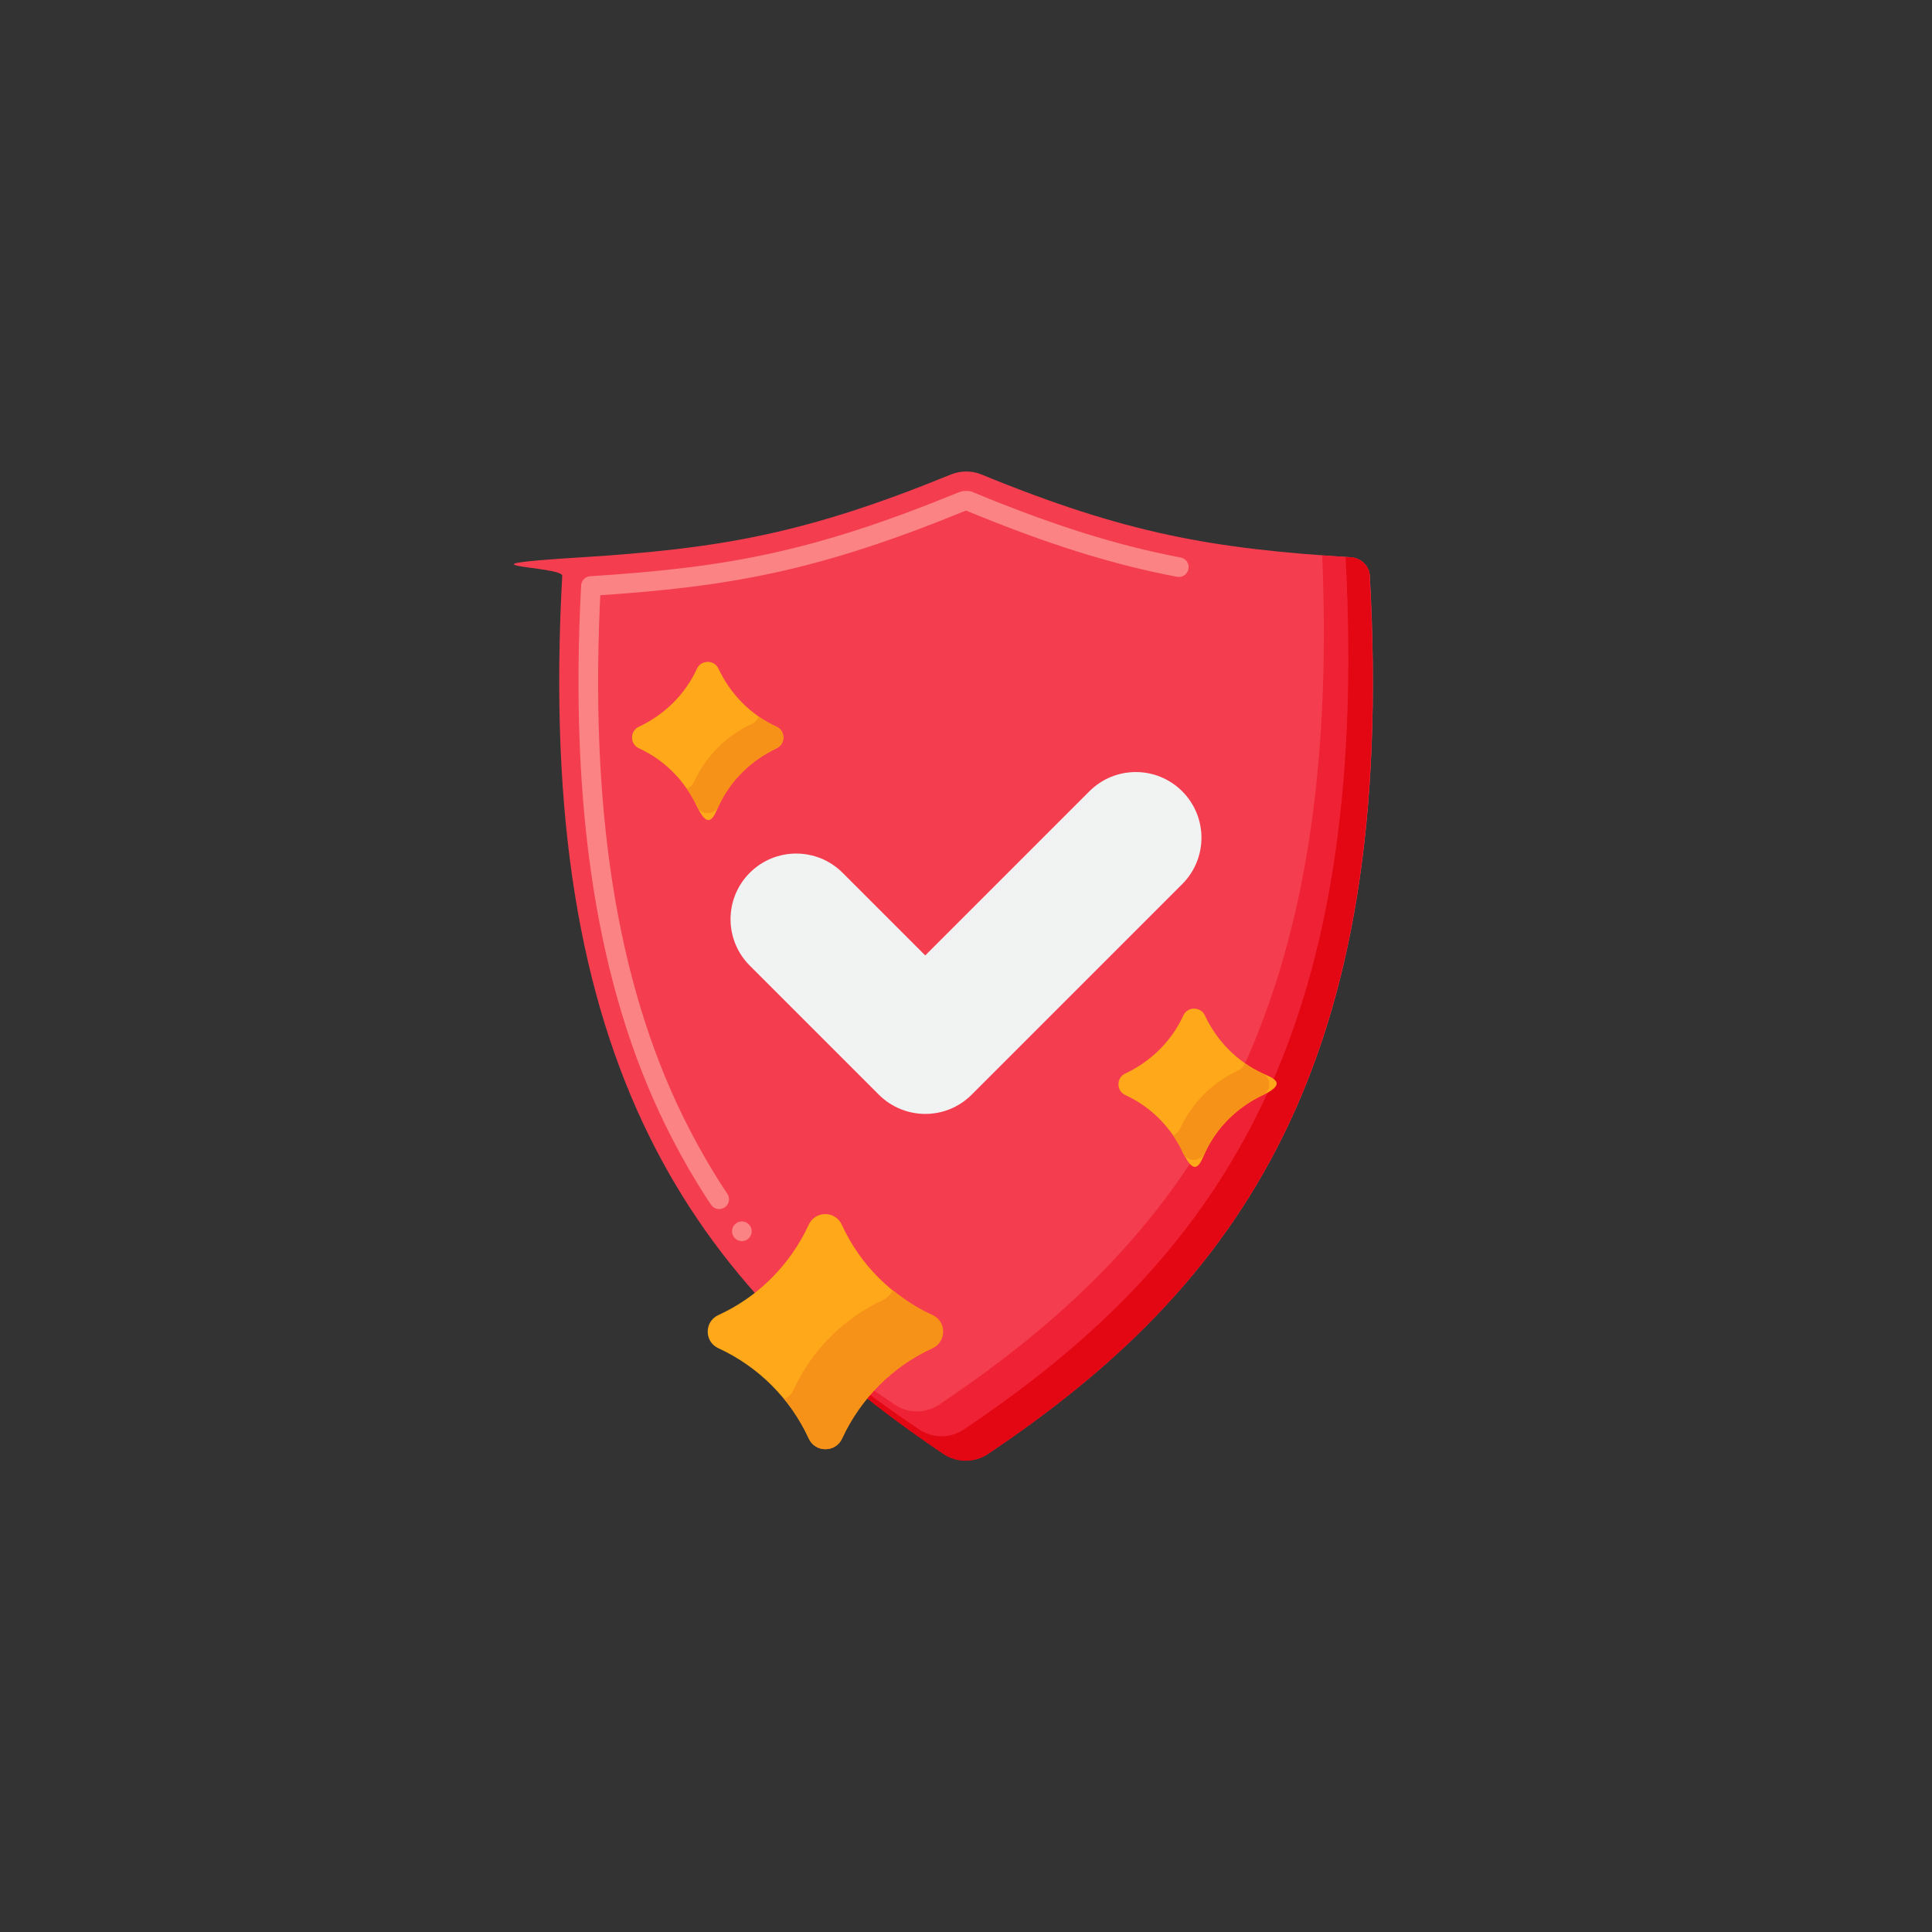<?xml version="1.0" encoding="UTF-8"?>
<svg id="Capa_1" xmlns="http://www.w3.org/2000/svg" version="1.1" viewBox="0 0 512 512">
  <rect x="0" y="0" width="512" height="512" fill="#333333" stroke="none"/>
  <!-- Generator: Adobe Illustrator 29.0.0, SVG Export Plug-In . SVG Version: 2.1.0 Build 186)  -->
  <defs>
    <style>
      .st0 {
        fill: none;
        stroke: #fc8383;
        stroke-dasharray: 0 10.4 323.8;
        stroke-linecap: round;
        stroke-linejoin: round;
        stroke-width: 5.2px;
      }

      .st1 {
        fill: #ffa91a;
      }

      .st2 {
        fill: #e30613;
      }

      .st3 {
        fill: #f1f2f2;
      }

      .st4 {
        fill: #f43d4f;
      }

      .st5 {
        fill: #ef2235;
      }

      .st6 {
        fill: #f79219;
      }
    </style>
  </defs>
  <path class="st4" d="M358.2,147.7c-36.9-2.3-59.7-6.2-98.2-22-2.5-1-5.3-1-7.9,0-38.6,15.8-61.3,19.7-98.2,22s-4.7,2.3-4.9,4.9c-7.2,129.5,34.5,188,101.2,232.7,3.5,2.3,8.1,2.3,11.6,0,66.7-44.7,108.5-103.1,101.2-232.7-.1-2.6-2.3-4.7-4.9-4.9Z"/>
  <path class="st0" d="M196.6,326.3c-6.9-9.1-12.7-18.7-17.8-29-18-36.6-25.3-83.1-22.2-142,35.9-2.3,59.1-6.3,98.4-22.4.3-.1.6-.2,1-.2s.7,0,1,.2c21.8,9,38.6,14.2,55.4,17.4"/>
  <path class="st5" d="M363,152.6c-.1-2.6-2.3-4.7-4.9-4.9-2.6-.2-5.2-.3-7.7-.5,5.2,124.3-36.2,181.3-101.6,225.1-3.5,2.3-8.1,2.3-11.6,0-12.6-8.4-24.3-17.4-34.9-27.2,13.9,15.1,30,28.1,47.9,40.1,3.5,2.3,8.1,2.3,11.6,0,66.7-44.7,108.5-103.1,101.2-232.7Z"/>
  <path class="st2" d="M363,152.6c-.1-2.6-2.3-4.7-4.9-4.9-.5,0-1,0-1.5,0,6.8,128.5-34.8,186.7-101.3,231.2-3.5,2.3-8.1,2.3-11.6,0-14-9.4-26.9-19.4-38.5-30.5,13.2,13.8,28.3,25.8,44.9,37,3.5,2.3,8.1,2.3,11.6,0,66.7-44.7,108.5-103.1,101.2-232.7Z"/>
  <path class="st3" d="M245.2,295.2c-4.4,0-8.9-1.7-12.3-5.1l-34.2-34.2c-6.8-6.8-6.8-17.8,0-24.6,6.8-6.8,17.8-6.8,24.6,0l21.9,21.9,43.5-43.5c6.8-6.8,17.8-6.8,24.6,0,6.8,6.8,6.8,17.8,0,24.6l-55.8,55.8c-3.4,3.4-7.8,5.1-12.3,5.1Z"/>
  <path class="st1" d="M214.3,324.6c-4.9,10.6-13.4,19.1-23.9,23.9-3.8,1.7-3.8,7.1,0,8.8,10.6,4.9,19.1,13.4,23.9,23.9,1.7,3.8,7.1,3.8,8.8,0,4.9-10.6,13.4-19.1,23.9-23.9,3.8-1.7,3.8-7.1,0-8.8-10.6-4.9-19.1-13.4-23.9-23.9-1.7-3.8-7.1-3.8-8.8,0Z"/>
  <path class="st6" d="M247.1,348.5c-3.8-1.7-7.3-4-10.5-6.6-.4,1-1.3,1.9-2.4,2.5-10.6,4.9-19.1,13.4-23.9,23.9-.5,1.2-1.4,2-2.5,2.4,2.6,3.2,4.8,6.7,6.6,10.5,1.7,3.8,7.1,3.8,8.8,0,4.9-10.6,13.4-19.1,23.9-23.9,3.8-1.7,3.8-7.1,0-8.8Z"/>
  <g>
    <path class="st1" d="M313.6,269.1c-3.1,6.8-8.6,12.2-15.4,15.4-2.4,1.1-2.4,4.6,0,5.7,6.8,3.1,12.2,8.6,15.4,15.4s4.6,2.4,5.7,0c3.1-6.8,8.6-12.2,15.4-15.4s2.4-4.6,0-5.7c-6.8-3.1-12.2-8.6-15.4-15.4-1.1-2.4-4.6-2.4-5.7,0Z"/>
    <path class="st6" d="M334.6,284.5c-1.7-.8-3.3-1.7-4.8-2.7-.2.8-.8,1.5-1.7,1.9-6.8,3.1-12.2,8.6-15.4,15.4-.4.9-1.1,1.5-1.9,1.7,1,1.5,2,3.1,2.7,4.8,1.1,2.4,4.6,2.4,5.7,0,3.1-6.8,8.6-12.2,15.4-15.4,2.4-1.1,2.4-4.6,0-5.7Z"/>
    <path class="st1" d="M184.7,177.2c-3.1,6.8-8.6,12.2-15.4,15.4-2.4,1.1-2.4,4.6,0,5.7,6.8,3.1,12.2,8.6,15.4,15.4s4.6,2.4,5.7,0c3.1-6.8,8.6-12.2,15.4-15.4,2.4-1.1,2.4-4.6,0-5.7-6.8-3.1-12.2-8.6-15.4-15.4-1.1-2.4-4.6-2.4-5.7,0Z"/>
    <path class="st6" d="M205.8,192.6c-1.7-.8-3.3-1.7-4.8-2.7-.2.8-.8,1.5-1.7,1.9-6.8,3.1-12.2,8.6-15.4,15.4-.4.9-1.1,1.5-1.9,1.7,1,1.5,2,3.1,2.7,4.8,1.1,2.4,4.6,2.4,5.7,0,3.1-6.8,8.6-12.2,15.4-15.4,2.4-1.1,2.4-4.6,0-5.7Z"/>
  </g>
</svg>